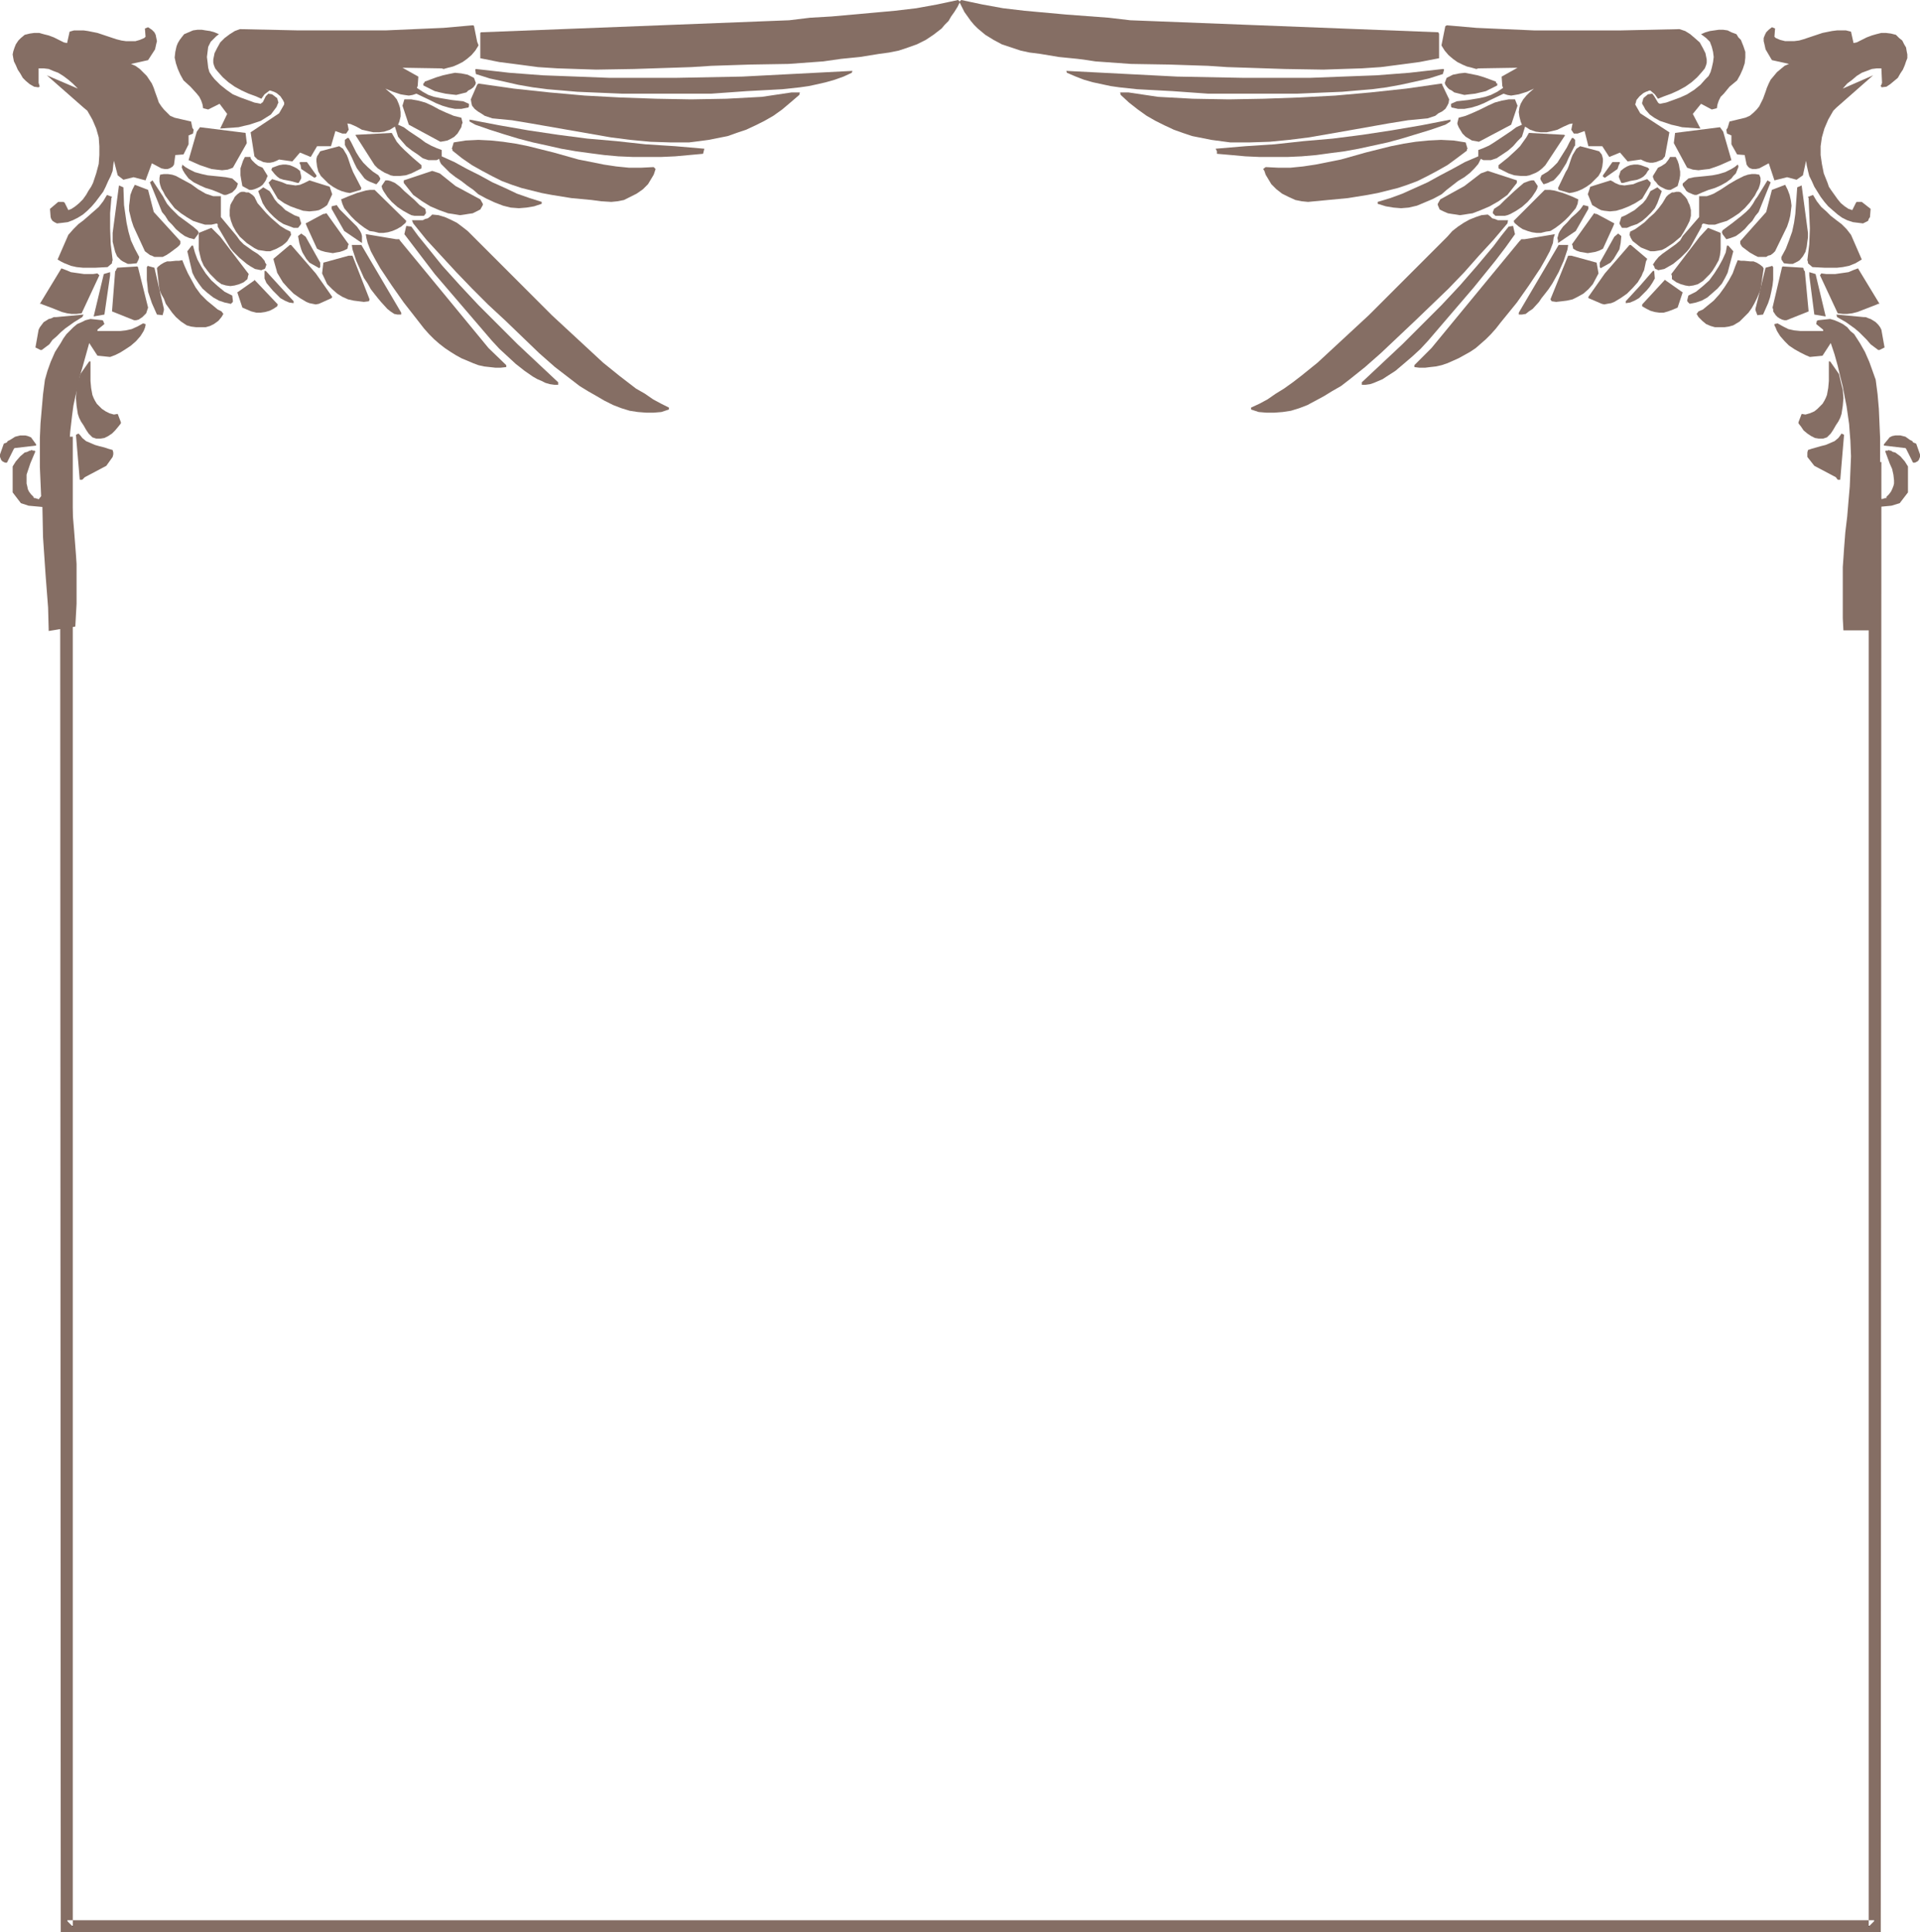 <?xml version="1.0" encoding="UTF-8" standalone="no"?>
<svg
   version="1.0"
   width="129.724mm"
   height="130.52mm"
   id="svg110"
   sodipodi:docname="Eagle Frame 3.wmf"
   xmlns:inkscape="http://www.inkscape.org/namespaces/inkscape"
   xmlns:sodipodi="http://sodipodi.sourceforge.net/DTD/sodipodi-0.dtd"
   xmlns="http://www.w3.org/2000/svg"
   xmlns:svg="http://www.w3.org/2000/svg">
  <sodipodi:namedview
     id="namedview110"
     pagecolor="#ffffff"
     bordercolor="#000000"
     borderopacity="0.25"
     inkscape:showpageshadow="2"
     inkscape:pageopacity="0.0"
     inkscape:pagecheckerboard="0"
     inkscape:deskcolor="#d1d1d1"
     inkscape:document-units="mm" />
  <defs
     id="defs1">
    <pattern
       id="WMFhbasepattern"
       patternUnits="userSpaceOnUse"
       width="6"
       height="6"
       x="0"
       y="0" />
  </defs>
  <path
     style="fill:#000000;fill-opacity:1;fill-rule:evenodd;stroke:none"
     d="M 16.806,111.49 V 492.011 H 478.982 V 117.953 h -0.323 v 373.896 l 0.162,-0.162 H 16.968 l 0.162,0.162 V 111.49 Z"
     id="path1" />
  <path
     style="fill:#856e64;fill-opacity:1;fill-rule:evenodd;stroke:none"
     d="m 15.352,111.49 0.162,381.814 H 480.275 l 0.162,-375.35 h -3.232 v 373.896 l 1.616,-1.616 H 16.968 l 1.616,1.616 V 111.49 Z"
     id="path2" />
  <path
     style="fill:#856e64;fill-opacity:1;fill-rule:evenodd;stroke:none"
     d="m 245.147,0.485 -0.646,1.293 -0.808,1.293 -0.808,1.131 -0.646,1.131 -0.97,0.969 -0.808,0.969 -2.101,1.616 -1.939,1.293 -2.262,1.131 -2.262,0.808 -2.424,0.808 -2.424,0.485 -2.424,0.323 -5.01,0.808 -4.848,0.485 -2.262,0.323 -2.262,0.323 -8.888,0.646 -9.858,0.162 -9.858,0.323 -5.01,0.323 -4.848,0.162 -9.858,0.323 -9.696,0.162 -5.01,-0.162 -4.848,-0.162 -5.01,-0.323 -4.848,-0.646 -5.01,-0.646 -4.848,-0.969 v -6.302 -0.162 l 0.162,-0.162 v 0 l 78.699,-3.07 5.333,-0.646 5.494,-0.323 10.827,-0.969 5.333,-0.485 5.494,-0.646 5.333,-0.969 L 244.662,0 Z"
     id="path3" />
  <path
     style="fill:#856e64;fill-opacity:1;fill-rule:evenodd;stroke:none"
     d="m 217.513,18.582 -2.101,0.969 -2.262,0.808 -2.262,0.646 -2.101,0.485 -2.262,0.485 -2.262,0.323 -4.525,0.485 -9.05,0.485 -4.525,0.323 -4.525,0.323 H 174.043 158.853 l -7.757,-0.323 -3.717,-0.162 -3.717,-0.323 -3.878,-0.323 -3.717,-0.485 -3.717,-0.646 -3.555,-0.808 -3.717,-0.808 -3.555,-1.131 v 0 l -0.162,-1.131 0.162,-0.162 8.565,0.969 8.565,0.646 8.565,0.323 8.403,0.323 h 8.565 8.403 l 16.968,-0.323 28.118,-1.454 z"
     id="path4" />
  <path
     style="fill:#856e64;fill-opacity:1;fill-rule:evenodd;stroke:none"
     d="m 204.101,24.237 -2.262,1.939 -2.101,1.777 -2.262,1.616 -2.262,1.293 -2.262,1.131 -2.424,1.131 -2.424,0.808 -2.262,0.808 -2.424,0.485 -2.424,0.485 -2.424,0.323 -2.586,0.323 h -2.424 -2.424 l -5.01,-0.162 -5.171,-0.485 -5.01,-0.646 -10.181,-1.777 -10.181,-1.777 -4.848,-0.808 -5.01,-0.485 -1.939,-0.646 -0.97,-0.646 -0.808,-0.485 -0.808,-0.646 -0.646,-0.808 -0.162,-0.646 -0.162,-0.969 1.616,-3.716 0.162,-0.162 0.162,-0.162 v 0 l 9.05,1.293 9.05,0.969 9.05,0.808 9.05,0.485 9.211,0.323 8.888,0.162 9.05,-0.162 9.05,-0.485 7.595,-1.131 h 2.101 z"
     id="path5" />
  <path
     style="fill:#856e64;fill-opacity:1;fill-rule:evenodd;stroke:none"
     d="m 179.699,38.618 -0.162,0.646 -3.555,0.323 -3.555,0.323 -3.555,0.162 h -3.717 -3.555 l -3.717,-0.162 -3.555,-0.323 -3.717,-0.485 -3.555,-0.485 -3.717,-0.646 -3.555,-0.808 -3.717,-0.808 -3.717,-0.969 -3.717,-1.131 -3.555,-1.131 -3.717,-1.293 -1.454,-0.808 v -0.485 l 7.595,1.454 7.434,1.293 7.595,1.131 7.434,0.969 7.434,0.646 7.434,0.808 7.595,0.485 7.434,0.646 z"
     id="path6" />
  <path
     style="fill:#856e64;fill-opacity:1;fill-rule:evenodd;stroke:none"
     d="m 170.811,104.542 -1.939,0.646 -1.939,0.162 h -1.939 l -2.101,-0.162 -2.101,-0.323 -2.101,-0.646 -2.101,-0.808 -2.262,-1.131 -1.939,-1.131 -2.262,-1.293 -2.101,-1.293 -2.101,-1.616 -4.202,-3.232 -4.04,-3.555 -8.726,-8.402 -4.363,-4.04 -4.04,-4.04 -4.04,-4.201 -3.878,-4.201 -3.717,-4.04 -3.394,-4.201 -0.323,-0.808 h 1.454 1.293 l 0.646,-0.323 0.646,-0.162 0.646,-0.485 0.485,-0.485 1.616,0.162 1.616,0.485 1.454,0.646 1.616,0.808 1.293,0.969 1.454,1.131 1.454,1.454 1.293,1.293 18.746,18.743 13.09,12.119 4.202,3.393 2.101,1.616 2.101,1.616 2.262,1.293 2.101,1.454 2.101,1.131 1.939,0.969 z"
     id="path7" />
  <path
     style="fill:#856e64;fill-opacity:1;fill-rule:evenodd;stroke:none"
     d="m 167.256,43.627 -0.323,0.969 -0.485,0.808 -0.97,1.616 -1.293,1.293 -1.616,1.131 -1.616,0.808 -1.616,0.808 -1.616,0.323 -1.616,0.162 -2.586,-0.162 -2.424,-0.323 -5.171,-0.485 -5.01,-0.808 -2.586,-0.485 -2.586,-0.646 -2.586,-0.646 -2.424,-0.808 -2.586,-0.969 -2.586,-1.293 -2.424,-1.293 -2.586,-1.454 -2.586,-1.777 -2.424,-1.939 v -0.323 l -0.162,-0.162 v 0 l 0.485,-1.616 3.07,-0.485 3.232,-0.162 3.232,0.162 3.07,0.323 3.232,0.485 3.232,0.646 6.464,1.616 6.302,1.777 3.232,0.646 3.232,0.646 3.232,0.485 3.232,0.323 h 3.07 l 3.232,-0.162 0.485,0.485 z"
     id="path8" />
  <path
     style="fill:#856e64;fill-opacity:1;fill-rule:evenodd;stroke:none"
     d="m 142.531,98.241 h -0.97 l -1.131,-0.162 -1.131,-0.323 -0.97,-0.485 -1.131,-0.485 -1.131,-0.646 -2.101,-1.454 -2.262,-1.777 -2.101,-1.939 -2.101,-1.939 -1.939,-2.101 -5.818,-6.786 -5.818,-6.786 -2.909,-3.393 -2.586,-3.393 -2.586,-3.393 -2.586,-3.393 0.485,-2.101 1.293,0.162 1.778,2.424 2.101,2.585 4.04,5.009 4.525,5.009 4.686,5.009 5.01,5.009 5.01,5.009 10.342,9.695 z"
     id="path9" />
  <path
     style="fill:#856e64;fill-opacity:1;fill-rule:evenodd;stroke:none"
     d="m 138.329,52.029 -1.939,0.646 -1.939,0.323 -1.939,0.162 -2.101,-0.162 -1.939,-0.485 -2.101,-0.808 -2.101,-0.969 -2.101,-1.131 -1.293,-1.131 -1.616,-1.131 -1.454,-1.131 -1.454,-0.969 -1.454,-1.131 -1.131,-1.131 -1.131,-1.131 -0.323,-0.646 -0.162,-0.646 -0.646,0.323 h -0.646 -0.646 -0.808 l -1.454,-0.485 -1.293,-0.969 -1.454,-0.969 -1.454,-1.131 -1.131,-1.293 -0.97,-1.131 -0.808,-2.585 -1.293,0.808 -1.454,0.485 -1.293,0.162 h -1.454 l -1.454,-0.323 -1.454,-0.323 -1.454,-0.808 -1.454,-0.646 -0.808,-0.162 0.323,1.616 -0.646,0.969 h -0.97 l -1.778,-0.646 -1.131,3.878 h -3.555 l -1.616,2.747 -2.747,-1.131 -1.939,2.262 -3.394,-0.485 v 0 l -0.646,0.323 -0.808,0.323 -0.808,0.162 h -0.808 l -0.97,-0.162 -0.646,-0.323 -0.808,-0.323 -0.808,-0.808 -0.97,-6.14 7.272,-4.847 1.293,-2.262 v -0.485 l -0.323,-0.646 -0.323,-0.485 -0.323,-0.485 -0.97,-0.808 -0.646,-0.323 -0.485,-0.162 -0.485,-0.162 h -0.162 v 0 l -1.293,0.969 -0.808,1.131 -1.454,-0.646 -1.778,-0.646 -1.778,-0.808 -1.778,-0.969 -1.616,-1.131 -1.454,-1.293 -1.293,-1.454 -0.646,-0.808 -0.323,-0.808 -0.162,-0.646 v -0.808 l 0.162,-0.808 0.162,-0.808 0.646,-1.293 0.808,-1.454 1.131,-1.131 1.293,-0.969 1.293,-0.808 1.293,-0.485 15.029,0.323 h 14.867 7.272 l 7.434,-0.323 7.434,-0.323 7.272,-0.646 h 0.323 l 0.162,0.162 v 0 l 0.808,4.04 0.323,0.808 v 0.162 l -0.808,1.293 -0.97,1.131 -1.131,0.969 -1.131,0.808 -1.293,0.646 -1.131,0.485 -1.293,0.323 -1.131,0.323 -0.485,-0.162 -10.019,-0.162 4.04,2.262 v 0.162 l -0.162,2.262 v 0 l -0.162,0.323 v 0.162 0 l 1.454,0.969 1.454,0.808 1.454,0.485 1.616,0.323 2.909,0.485 2.909,0.323 1.454,0.646 v 0.646 l -0.162,0.323 h -0.162 l -1.616,0.323 h -1.616 l -1.616,-0.323 -1.616,-0.485 -1.616,-0.646 -1.616,-0.808 -3.394,-1.616 -0.97,0.323 -0.97,0.162 -1.131,-0.162 -0.97,-0.162 -1.939,-0.646 -1.939,-0.808 1.131,0.969 0.97,0.808 0.808,0.969 0.485,1.131 0.323,0.969 0.162,1.131 v 1.131 l -0.323,1.293 -0.323,0.808 1.454,0.646 1.293,0.969 2.909,1.939 1.293,0.969 1.454,0.808 1.454,0.646 1.293,0.485 v 1.616 l 3.232,1.454 3.232,1.777 3.232,1.616 3.232,1.777 3.232,1.454 3.07,1.454 3.232,1.131 3.07,0.969 z"
     id="path10" />
  <path
     style="fill:#856e64;fill-opacity:1;fill-rule:evenodd;stroke:none"
     d="m 129.28,93.716 -1.454,0.162 h -1.293 l -1.454,-0.162 -1.454,-0.162 -1.454,-0.323 -1.293,-0.485 -3.07,-1.293 -1.454,-0.808 -1.293,-0.808 -1.454,-0.969 -1.454,-1.131 -1.293,-1.131 -1.293,-1.293 -1.293,-1.454 -1.131,-1.454 -4.04,-5.171 -3.07,-4.363 -2.909,-4.363 -1.293,-2.262 -1.131,-2.101 -0.808,-2.101 -0.323,-1.293 -0.162,-0.969 7.757,1.293 h 0.808 l 0.162,0.323 22.624,27.469 4.525,4.363 z"
     id="path11" />
  <path
     style="fill:#856e64;fill-opacity:1;fill-rule:evenodd;stroke:none"
     d="m 123.301,52.352 -0.646,1.131 -0.97,0.485 -0.97,0.485 -1.131,0.162 -0.97,0.162 -1.131,0.162 -0.97,-0.162 -0.97,-0.162 -1.131,-0.162 -2.262,-0.808 -2.262,-0.969 -2.101,-1.293 -2.262,-1.616 -2.424,-3.07 v -0.646 l 7.272,-2.424 1.939,0.646 4.04,3.232 6.302,3.393 0.646,1.131 z"
     id="path12" />
  <path
     style="fill:#856e64;fill-opacity:1;fill-rule:evenodd;stroke:none"
     d="m 121.361,21.652 -0.485,0.646 -0.646,0.485 -0.646,0.323 -0.485,0.485 -1.293,0.323 -1.293,0.323 -1.454,-0.162 -1.293,-0.162 -1.454,-0.323 -1.293,-0.323 -2.909,-1.454 v -0.485 l 0.162,-0.162 0.162,-0.162 v -0.162 l 3.07,-1.131 1.616,-0.485 1.454,-0.323 1.616,-0.323 1.616,0.162 1.616,0.323 1.616,0.808 0.485,1.293 z"
     id="path13" />
  <path
     style="fill:#856e64;fill-opacity:1;fill-rule:evenodd;stroke:none"
     d="m 117.968,31.67 -0.162,0.808 -0.485,0.808 -0.485,0.808 -0.808,0.808 -0.808,0.485 -0.97,0.485 -0.808,0.162 -0.97,0.162 -8.08,-4.363 -1.616,-4.847 0.485,-1.616 h 0.97 0.808 l 1.778,0.323 1.778,0.485 1.778,0.808 1.778,0.969 1.778,0.808 1.939,0.808 1.939,0.485 0.323,1.293 z"
     id="path14" />
  <path
     style="fill:#856e64;fill-opacity:1;fill-rule:evenodd;stroke:none"
     d="m 108.757,54.452 -0.485,0.646 h -1.131 -0.646 -0.646 l -0.808,-0.162 -0.646,-0.323 -1.454,-0.808 -1.454,-0.969 -1.454,-1.293 -1.131,-1.293 -0.97,-1.454 -0.323,-0.646 -0.162,-0.646 0.97,-1.454 h 0.646 l 0.646,0.162 1.131,0.485 1.293,0.969 1.131,1.131 2.586,2.262 1.293,1.293 1.454,0.969 0.162,0.808 z"
     id="path15" />
  <path
     style="fill:#856e64;fill-opacity:1;fill-rule:evenodd;stroke:none"
     d="m 107.625,42.98 -1.293,0.646 -1.293,0.646 -1.454,0.485 -1.454,0.162 h -1.616 l -0.808,-0.162 -0.646,-0.323 -0.808,-0.323 -0.808,-0.485 -0.97,-0.646 -0.808,-0.808 -4.848,-7.594 v -0.162 l 9.211,-0.485 0.646,1.131 0.646,1.131 0.97,1.131 0.97,0.969 2.101,1.939 2.262,1.939 z"
     id="path16" />
  <path
     style="fill:#856e64;fill-opacity:1;fill-rule:evenodd;stroke:none"
     d="m 103.585,56.876 -1.131,0.969 -1.131,0.646 -1.131,0.485 -1.131,0.323 -1.131,0.162 h -1.131 l -1.293,-0.323 -1.131,-0.162 -1.293,-0.808 -1.293,-0.969 -1.131,-0.969 -0.97,-0.969 -0.97,-1.131 -0.808,-0.969 -0.485,-1.131 -0.323,-1.131 1.939,-0.808 2.101,-0.808 1.131,-0.323 1.131,-0.323 1.131,-0.162 h 1.131 l 8.08,7.917 z"
     id="path17" />
  <path
     style="fill:#856e64;fill-opacity:1;fill-rule:evenodd;stroke:none"
     d="m 102.454,80.305 h -0.485 -0.485 l -0.808,-0.162 -0.97,-0.646 -0.808,-0.646 -1.616,-1.777 -0.808,-0.969 -0.646,-0.808 -1.131,-1.454 -0.808,-1.454 -0.97,-1.454 -0.646,-1.454 -1.293,-2.908 -0.97,-2.908 -0.162,-1.131 h 2.424 l 10.181,17.289 z"
     id="path18" />
  <path
     style="fill:#856e64;fill-opacity:1;fill-rule:evenodd;stroke:none"
     d="m 96.475,15.189 -0.808,0.646 -0.646,0.323 -0.808,0.323 -0.808,0.323 h -1.616 l -1.616,-0.162 -3.232,-3.555 0.97,0.646 1.131,0.485 1.131,0.323 1.293,0.323 1.131,0.162 h 1.131 1.293 l 1.131,-0.323 z"
     id="path19" />
  <path
     style="fill:#856e64;fill-opacity:1;fill-rule:evenodd;stroke:none"
     d="m 96.96,46.05 -0.808,0.969 h -0.162 l -0.808,-0.323 -0.808,-0.323 -0.646,-0.323 -0.646,-0.485 -0.97,-1.293 -0.97,-1.293 -0.646,-1.293 -0.646,-1.454 -0.646,-1.293 -0.808,-1.293 -0.162,-0.323 v -0.162 h -0.162 v -1.454 l 0.646,-0.485 v 0 h 0.323 l 0.646,1.131 0.646,1.293 0.646,1.293 0.808,1.293 0.97,1.293 1.131,1.131 1.293,1.131 1.454,0.969 0.485,0.808 z"
     id="path20" />
  <path
     style="fill:#856e64;fill-opacity:1;fill-rule:evenodd;stroke:none"
     d="m 94.213,76.912 -1.293,0.162 -1.293,-0.162 -1.293,-0.162 -1.454,-0.323 -1.454,-0.646 -1.293,-0.808 -1.293,-1.131 -1.293,-1.293 -1.293,-2.747 0.323,-2.747 6.464,-1.777 h 0.97 l 4.363,11.149 z"
     id="path21" />
  <path
     style="fill:#856e64;fill-opacity:1;fill-rule:evenodd;stroke:none"
     d="m 92.112,48.474 -2.747,0.808 -0.97,-0.162 -1.131,-0.323 -1.131,-0.485 -1.131,-0.646 -1.131,-0.808 -0.97,-0.969 -0.97,-0.969 -0.646,-1.131 -0.323,-1.293 -0.162,-1.293 v -0.646 l 0.162,-0.646 0.323,-0.485 0.485,-0.808 4.848,-1.293 0.97,0.646 0.485,0.808 0.485,0.808 0.323,0.808 0.646,1.939 0.323,0.808 0.323,0.808 2.101,4.04 z"
     id="path22" />
  <path
     style="fill:#856e64;fill-opacity:1;fill-rule:evenodd;stroke:none"
     d="m 92.435,62.047 -4.525,-3.07 -3.232,-5.655 v -0.646 l 1.293,-0.323 0.808,1.131 0.97,0.969 1.131,1.131 1.131,1.131 1.131,1.131 0.808,1.131 0.323,0.646 0.162,0.646 v 0.485 0.646 z"
     id="path23" />
  <path
     style="fill:#856e64;fill-opacity:1;fill-rule:evenodd;stroke:none"
     d="m 88.88,62.693 -0.162,0.808 -0.97,0.485 -0.97,0.323 -0.97,0.162 -0.808,0.162 -0.97,-0.162 -0.97,-0.162 -1.131,-0.323 -0.97,-0.485 -2.586,-5.655 -0.323,-0.808 4.525,-2.424 h 0.323 l 0.323,-0.162 v 0 h 0.162 l 5.656,7.917 z"
     id="path24" />
  <path
     style="fill:#856e64;fill-opacity:1;fill-rule:evenodd;stroke:none"
     d="m 85.486,17.127 -0.162,3.716 -1.616,4.686 v 0.969 l -0.162,1.131 -0.162,1.131 -0.323,1.293 -0.646,0.969 -0.646,0.808 -0.485,0.485 -0.485,0.162 -0.646,0.323 h -0.485 l 0.162,-0.808 0.162,-0.969 0.808,-1.777 0.323,-0.969 0.323,-0.808 v -0.969 -0.969 -0.323 l 1.454,-1.293 0.808,-7.594 -0.808,-4.363 0.646,0.162 0.485,0.323 0.485,0.646 0.323,0.646 0.485,1.454 0.162,0.646 0.162,0.646 z"
     id="path25" />
  <path
     style="fill:#856e64;fill-opacity:1;fill-rule:evenodd;stroke:none"
     d="m 84.678,49.928 -1.131,2.424 -0.646,0.485 -0.808,0.485 -0.646,0.323 -0.808,0.162 -1.616,0.162 -1.616,-0.162 -1.454,-0.485 -1.778,-0.646 -1.616,-0.808 -1.616,-1.131 -2.101,-3.555 v -0.162 l -0.162,-0.162 v -0.162 h -0.162 l 0.97,-0.969 2.586,0.808 1.131,0.485 1.131,0.162 1.131,0.162 1.131,-0.162 1.131,-0.485 0.646,-0.323 0.646,-0.323 5.171,1.616 0.646,1.939 z"
     id="path26" />
  <path
     style="fill:#856e64;fill-opacity:1;fill-rule:evenodd;stroke:none"
     d="m 84.678,76.104 -3.232,1.454 -0.808,0.162 -0.808,-0.162 -0.808,-0.162 -0.808,-0.323 -1.616,-0.969 -1.616,-1.131 -1.454,-1.454 -1.293,-1.454 -0.97,-1.616 -0.485,-0.808 -0.162,-0.646 -0.646,-2.262 -0.162,-0.646 4.202,-3.555 h 0.323 l 6.302,7.271 4.202,5.978 z"
     id="path27" />
  <path
     style="fill:#856e64;fill-opacity:1;fill-rule:evenodd;stroke:none"
     d="m 80.8,45.081 -0.485,0.323 -3.394,-2.262 -0.162,-0.969 -0.323,-0.646 h 0.162 v -0.162 h 0.162 1.616 l 2.424,3.393 z"
     id="path28" />
  <path
     style="fill:#856e64;fill-opacity:1;fill-rule:evenodd;stroke:none"
     d="m 81.77,67.379 v 0.808 l -0.162,0.162 v 0.162 0 l -2.586,-1.454 -0.808,-0.969 -0.485,-0.808 -0.485,-0.808 -0.323,-0.808 -0.485,-1.616 -0.323,-1.777 0.808,-0.646 1.131,0.808 3.717,6.625 z"
     id="path29" />
  <path
     style="fill:#856e64;fill-opacity:1;fill-rule:evenodd;stroke:none"
     d="m 76.922,45.566 -0.646,1.131 h -0.323 l -1.778,-0.485 -1.778,-0.323 -0.97,-0.323 -0.646,-0.485 -0.646,-0.646 -0.646,-0.808 -0.162,-0.162 v -0.162 -0.162 l 0.162,-0.162 v -0.162 0 l 1.778,-0.646 0.97,-0.162 h 0.808 l 0.97,0.162 0.808,0.323 0.97,0.485 0.808,0.646 0.323,1.454 z"
     id="path30" />
  <path
     style="fill:#856e64;fill-opacity:1;fill-rule:evenodd;stroke:none"
     d="m 76.76,57.361 -0.646,0.808 h -1.131 l -1.293,-0.485 -1.293,-0.485 -1.293,-0.808 -1.131,-0.969 -1.131,-1.131 -0.97,-1.131 -0.808,-1.293 -1.131,-3.07 1.293,-0.969 1.616,0.969 0.646,0.969 0.646,1.131 0.808,0.969 0.97,0.808 0.97,0.969 1.131,0.646 1.131,0.646 1.293,0.485 0.485,1.616 z"
     id="path31" />
  <path
     style="fill:#856e64;fill-opacity:1;fill-rule:evenodd;stroke:none"
     d="m 74.336,59.946 -0.485,0.808 -0.485,0.808 -0.485,0.485 -0.808,0.646 -1.454,0.808 -0.808,0.323 -0.808,0.323 h -0.97 l -0.97,-0.162 -1.131,-0.162 -0.97,-0.485 -0.97,-0.646 -0.97,-0.646 -1.778,-1.616 -0.97,-1.293 -0.808,-1.454 -0.485,-1.293 -0.323,-1.293 v -1.454 l 0.162,-1.293 0.323,-0.646 0.485,-0.808 0.323,-0.646 0.646,-0.646 0.646,-0.485 0.485,-0.162 h 0.646 l 0.485,0.162 h 0.646 l 0.485,0.323 0.485,0.323 0.485,0.485 0.808,1.616 1.131,1.293 1.131,1.293 1.131,1.131 1.293,1.131 1.131,0.969 1.293,0.808 1.293,0.646 z"
     id="path32" />
  <path
     style="fill:#856e64;fill-opacity:1;fill-rule:evenodd;stroke:none"
     d="m 74.982,77.397 -1.131,-0.162 -1.131,-0.485 -1.131,-0.646 -0.97,-0.969 -0.97,-0.969 -0.808,-0.969 -0.808,-0.969 -0.485,-1.131 v -1.939 h 0.323 l 3.394,3.716 3.717,4.04 z"
     id="path33" />
  <path
     style="fill:#856e64;fill-opacity:1;fill-rule:evenodd;stroke:none"
     d="m 70.942,26.499 -0.323,0.808 -0.485,0.646 -0.97,1.293 -1.293,0.808 -1.293,0.808 -1.454,0.485 -1.454,0.485 -1.454,0.323 -1.293,0.323 -4.525,0.323 h -0.162 v 0 l 1.778,-3.716 -1.939,-2.585 -2.909,1.454 -1.293,-0.323 -0.162,-0.969 -0.323,-0.969 -0.485,-0.969 -0.646,-0.808 -1.616,-1.777 -1.778,-1.616 -0.808,-1.454 -0.646,-1.454 -0.485,-1.454 -0.323,-1.454 0.162,-1.454 0.323,-1.454 0.323,-0.808 0.485,-0.808 0.485,-0.646 0.646,-0.808 1.131,-0.485 1.131,-0.485 1.131,-0.162 h 1.131 l 0.97,0.162 1.131,0.162 1.131,0.323 1.131,0.485 -0.646,0.485 -0.485,0.485 -0.485,0.485 -0.485,0.485 -0.646,1.293 -0.162,1.293 -0.162,1.293 0.162,1.293 0.162,1.454 0.323,1.131 0.646,0.969 0.646,0.808 1.454,1.454 1.616,1.293 1.616,1.131 1.939,0.808 1.778,0.646 1.778,0.646 1.616,0.323 0.162,-0.162 0.162,-0.162 h 0.162 v 0 l 0.808,-1.616 0.646,-0.646 0.97,0.162 1.293,0.969 0.323,1.131 z"
     id="path34" />
  <path
     style="fill:#856e64;fill-opacity:1;fill-rule:evenodd;stroke:none"
     d="m 70.781,78.205 -0.97,0.646 -0.97,0.485 -1.131,0.323 -1.131,0.162 h -1.131 l -1.293,-0.323 -1.131,-0.485 -1.131,-0.485 -1.293,-3.878 4.363,-3.07 v -0.162 0 l 5.979,6.302 z"
     id="path35" />
  <path
     style="fill:#856e64;fill-opacity:1;fill-rule:evenodd;stroke:none"
     d="m 68.195,45.242 -0.323,0.808 -0.323,0.485 -0.485,0.646 -0.646,0.485 -0.646,0.323 -0.808,0.323 -0.646,0.162 h -0.646 l -1.778,-0.969 -0.323,-1.777 -0.162,-0.969 v -0.969 -0.808 l 0.323,-0.969 0.323,-0.969 0.485,-0.969 h 1.454 v 0.323 l 0.323,0.485 0.808,0.808 0.808,0.646 1.131,0.485 1.293,2.101 z"
     id="path36" />
  <path
     style="fill:#856e64;fill-opacity:1;fill-rule:evenodd;stroke:none"
     d="m 67.872,68.025 -0.162,0.485 -0.162,0.162 -0.485,0.162 -0.323,0.162 -0.808,-0.162 -0.808,-0.162 -1.131,-0.646 -0.97,-0.646 -1.939,-1.616 -1.616,-1.616 -0.646,-0.808 -0.485,-0.808 -2.747,-4.686 v -0.323 -0.323 h -0.162 v -0.162 l -1.454,0.323 h -1.616 l -1.616,-0.485 -1.454,-0.485 -1.616,-0.969 -1.454,-0.969 -1.616,-1.293 -1.131,-1.454 -1.293,-1.777 -0.485,-0.969 -0.485,-0.808 -0.323,-0.969 -0.162,-0.808 v -0.969 l 0.162,-0.808 0.97,-0.162 h 0.97 l 1.131,0.162 0.97,0.323 1.778,0.969 2.101,1.131 1.778,1.293 1.939,1.131 0.97,0.323 0.97,0.323 h 0.97 0.97 v 5.332 l 4.04,4.847 0.808,1.131 0.97,0.969 2.262,1.616 1.293,0.808 0.97,0.808 0.808,0.969 0.162,0.485 0.323,0.485 z"
     id="path37" />
  <path
     style="fill:#856e64;fill-opacity:1;fill-rule:evenodd;stroke:none"
     d="m 62.862,36.84 -3.394,5.978 -1.293,0.485 -1.454,0.162 -1.454,-0.162 -1.293,-0.162 -1.454,-0.485 -1.454,-0.485 -2.909,-1.293 2.101,-7.271 0.808,-1.131 11.635,1.454 0.323,2.585 z"
     id="path38" />
  <path
     style="fill:#856e64;fill-opacity:1;fill-rule:evenodd;stroke:none"
     d="m 63.347,70.449 -0.162,0.808 -0.97,0.808 -1.131,0.485 -1.131,0.323 -1.131,0.162 -1.131,-0.162 -1.131,-0.323 -1.131,-0.808 -0.485,-0.485 -0.646,-0.646 -0.646,-0.646 -0.646,-0.808 -0.97,-1.293 -0.646,-1.454 -0.323,-1.293 -0.323,-1.454 v -1.454 -2.747 l 3.232,-1.293 2.262,2.262 7.272,9.533 z"
     id="path39" />
  <path
     style="fill:#856e64;fill-opacity:1;fill-rule:evenodd;stroke:none"
     d="m 60.6,47.343 -0.162,0.485 -0.323,0.485 -0.485,0.485 -0.323,0.323 -1.131,0.485 -0.485,0.162 h -0.485 l -1.454,-0.646 -1.616,-0.646 -1.616,-0.485 -1.454,-0.646 -1.616,-0.808 -1.293,-0.969 -0.485,-0.646 -0.485,-0.646 -0.485,-0.808 -0.323,-0.808 0.162,-0.323 v -0.323 0 l 0.808,0.646 0.808,0.485 1.616,0.808 1.778,0.485 1.454,0.323 1.616,0.162 1.616,0.162 1.454,0.162 1.616,0.323 1.454,1.293 z"
     id="path40" />
  <path
     style="fill:#856e64;fill-opacity:1;fill-rule:evenodd;stroke:none"
     d="m 59.469,77.074 -0.485,0.485 h -0.162 l -0.646,-0.162 -0.808,-0.162 -1.454,-0.485 -1.454,-0.808 -1.454,-1.131 -1.293,-1.131 -0.97,-1.293 -0.97,-1.454 -0.646,-1.293 -1.293,-5.494 1.131,-1.454 h 0.323 l 0.485,1.777 0.646,1.777 0.97,1.777 1.131,1.777 1.454,1.777 1.616,1.454 1.778,1.454 1.939,0.969 0.162,1.293 z"
     id="path41" />
  <path
     style="fill:#856e64;fill-opacity:1;fill-rule:evenodd;stroke:none"
     d="m 57.045,80.144 -0.485,0.808 -0.808,0.969 -1.131,0.808 -0.97,0.485 -1.131,0.323 h -1.293 -1.131 l -1.293,-0.162 -1.131,-0.323 -1.454,-0.969 -1.293,-1.131 -0.97,-1.131 -0.808,-1.131 -0.808,-1.131 -0.485,-1.293 -0.646,-1.131 -0.485,-1.131 -0.646,-5.494 v -0.162 h 0.162 v -0.162 l 0.808,-0.646 0.808,-0.485 0.808,-0.323 h 0.808 l 1.454,-0.162 h 0.808 l 0.808,-0.162 0.646,1.616 0.808,1.777 0.97,1.777 0.97,1.777 1.293,1.777 1.616,1.616 1.778,1.454 0.97,0.808 0.97,0.485 z"
     id="path42" />
  <path
     style="fill:#856e64;fill-opacity:1;fill-rule:evenodd;stroke:none"
     d="m 49.45,33.124 -0.162,0.969 -1.131,0.485 v 2.262 l -1.293,2.585 -2.101,0.162 -0.323,2.424 -0.323,0.485 -0.485,0.323 -0.323,0.162 -0.485,0.162 h -0.808 l -0.808,-0.162 -2.424,-1.293 -1.616,4.363 -3.07,-0.808 -2.586,0.646 -1.454,-1.131 -0.97,-3.716 -0.162,1.131 -0.162,1.454 -0.485,1.293 -0.646,1.293 -0.646,1.454 -0.646,1.293 -0.97,1.293 -0.97,1.293 -0.97,1.131 -1.131,1.131 -1.131,0.969 -1.293,0.808 -1.293,0.646 -1.293,0.485 -1.293,0.162 -1.454,0.162 -0.646,-0.323 -0.485,-0.323 -0.323,-0.485 -0.162,-0.485 -0.162,-2.101 2.101,-1.777 h 1.293 l 0.323,0.162 0.97,1.939 0.808,-0.323 0.97,-0.646 0.97,-0.808 0.97,-0.969 0.808,-1.131 0.646,-1.131 0.646,-0.969 0.485,-0.969 0.808,-2.424 0.646,-2.424 0.162,-2.262 v -2.262 l -0.162,-2.262 -0.646,-2.262 -0.97,-2.262 -1.293,-2.262 -0.97,-0.808 -9.373,-8.241 7.918,3.393 -1.293,-1.293 -1.131,-0.969 -1.293,-0.969 -1.293,-0.808 -1.293,-0.485 -1.131,-0.485 -1.293,-0.162 H 9.858 v 3.555 0.162 l 0.162,0.485 v 0.162 l 0.162,0.162 -0.162,0.162 -0.162,0.162 v 0 l -1.131,-0.162 -1.131,-0.646 -0.97,-0.808 -0.808,-0.808 -0.646,-1.131 -0.646,-0.969 -0.485,-1.131 -0.485,-0.969 -0.162,-0.808 -0.162,-0.969 0.162,-0.808 0.323,-0.969 0.323,-0.808 0.646,-0.969 0.646,-0.646 0.97,-0.808 1.293,-0.323 1.131,-0.162 h 1.293 l 1.131,0.323 1.293,0.323 1.293,0.485 1.293,0.646 1.293,0.646 0.808,0.162 0.646,-2.908 1.131,-0.323 h 1.131 1.293 l 1.131,0.162 2.424,0.485 2.424,0.808 2.424,0.808 1.293,0.323 1.131,0.162 h 1.293 1.131 l 1.131,-0.323 1.131,-0.485 0.162,-0.162 0.162,-0.162 -0.162,-2.101 0.808,-0.323 0.97,0.646 0.646,0.646 0.323,0.646 0.162,0.808 0.162,0.808 -0.162,0.646 -0.323,1.454 -1.778,2.747 -4.363,0.969 1.131,0.485 1.131,0.808 0.808,0.808 0.97,0.969 0.646,0.969 0.646,0.969 0.485,1.131 0.323,0.969 0.646,1.777 0.323,0.969 0.646,0.969 0.646,0.808 0.808,0.808 0.808,0.808 1.131,0.485 4.202,0.969 0.323,1.616 z"
     id="path43" />
  <path
     style="fill:#856e64;fill-opacity:1;fill-rule:evenodd;stroke:none"
     d="m 50.742,59.3 -0.162,0.485 -0.97,1.293 -1.293,-0.323 -1.131,-0.485 -1.131,-0.808 -1.131,-0.969 -0.97,-1.131 -0.97,-0.969 -0.808,-1.293 -0.808,-0.969 -3.07,-7.594 0.646,-0.485 2.747,4.201 0.323,0.646 0.646,1.131 0.97,1.131 0.97,0.969 0.97,0.969 2.424,1.777 1.293,0.969 1.131,0.969 z"
     id="path44" />
  <path
     style="fill:#856e64;fill-opacity:1;fill-rule:evenodd;stroke:none"
     d="m 45.894,62.531 -0.485,0.485 -1.939,1.454 -0.97,0.646 -0.97,0.485 h -1.131 -0.97 l -0.646,-0.323 -0.485,-0.162 -0.646,-0.485 -0.646,-0.485 -2.909,-6.302 -0.485,-1.454 -0.323,-1.293 -0.323,-1.293 v -1.293 l 0.162,-1.293 0.162,-1.454 0.485,-1.293 0.646,-1.293 3.394,1.293 1.454,5.655 6.787,7.433 v 0.646 z"
     id="path45" />
  <path
     style="fill:#856e64;fill-opacity:1;fill-rule:evenodd;stroke:none"
     d="m 41.854,79.174 -0.323,1.293 -1.454,-0.162 -0.646,-1.454 -0.646,-1.454 -0.485,-1.454 -0.485,-1.454 -0.162,-1.616 -0.162,-1.454 v -1.616 -1.616 l 0.162,-0.162 v -0.162 0 l 1.778,0.485 2.424,10.503 z"
     id="path46" />
  <path
     style="fill:#856e64;fill-opacity:1;fill-rule:evenodd;stroke:none"
     d="m 37.653,79.013 -0.162,0.485 -0.162,0.485 -0.485,0.485 -0.485,0.485 -0.485,0.323 -0.485,0.323 -0.646,0.162 h -0.485 l -5.656,-2.262 0.808,-10.341 h 0.162 l 0.162,-0.485 0.162,-0.162 v -0.162 l 5.171,-0.323 0.162,0.162 2.586,10.341 z"
     id="path47" />
  <path
     style="fill:#856e64;fill-opacity:1;fill-rule:evenodd;stroke:none"
     d="m 37.168,83.052 -0.162,0.646 -0.323,0.808 -0.808,1.293 -1.131,1.293 -1.293,1.131 -1.454,0.969 -1.293,0.808 -1.293,0.646 -1.293,0.485 -3.232,-0.323 -2.101,-3.232 -0.808,2.908 -0.808,2.908 -0.808,2.747 -0.485,2.585 -0.646,2.585 -0.485,2.262 -0.323,2.424 -0.485,4.201 -0.162,2.101 -0.162,4.04 0.162,3.716 0.162,3.716 0.323,3.716 0.323,3.878 0.323,3.878 0.323,4.201 0.162,2.101 0.162,2.424 v 2.262 2.585 2.585 2.747 l -0.162,2.908 -0.162,2.908 -6.787,1.131 -0.162,-5.978 -0.646,-8.402 -0.646,-9.533 -0.162,-7.756 -3.555,-0.323 -1.939,-0.646 -2.101,-2.747 v -6.625 l 0.808,-1.293 1.131,-1.293 1.131,-0.969 0.646,-0.162 0.646,-0.323 H 7.918 v -0.162 h 0.162 l 0.323,0.162 h 0.162 v 0 h 0.323 v 0.162 h 0.162 l -1.293,3.07 -0.485,1.454 -0.485,1.454 v 1.454 0.808 l 0.162,0.646 0.162,0.808 0.323,0.646 0.485,0.646 0.646,0.646 v 0.162 l 0.162,0.162 v 0 h 0.323 l 0.323,0.162 v 0 H 9.696 v 0.162 h 0.162 l 0.646,-0.808 -0.323,-7.433 v -7.433 l 0.162,-3.716 0.323,-3.716 0.323,-3.716 0.485,-3.716 0.646,-2.262 0.808,-2.262 1.131,-2.585 1.454,-2.262 0.646,-1.131 0.808,-1.131 0.808,-0.808 0.97,-0.969 0.97,-0.808 1.131,-0.485 0.97,-0.485 1.293,-0.323 3.07,0.323 0.162,0.162 0.323,0.808 -1.778,1.454 v 0.323 h 5.818 l 1.454,-0.162 1.454,-0.323 1.454,-0.646 1.454,-0.808 0.646,0.162 z"
     id="path48" />
  <path
     style="fill:#856e64;fill-opacity:1;fill-rule:evenodd;stroke:none"
     d="m 35.39,66.248 -0.485,0.969 -1.616,0.162 h -0.646 l -0.646,-0.323 -0.646,-0.323 -0.485,-0.323 -0.97,-0.969 -0.485,-1.131 -0.323,-1.293 -0.323,-1.293 v -1.131 -1.131 l 1.616,-12.118 1.131,0.485 0.162,4.524 0.323,2.262 0.323,2.262 0.485,2.262 0.646,2.262 0.97,2.101 1.131,2.101 z"
     id="path49" />
  <path
     style="fill:#856e64;fill-opacity:1;fill-rule:evenodd;stroke:none"
     d="m 28.442,50.575 -0.323,3.878 v 3.878 l 0.162,4.04 0.485,4.04 -0.162,0.485 v 0.162 0.162 l -1.131,0.969 -3.07,0.162 h -3.232 l -1.616,-0.162 -1.454,-0.323 -1.616,-0.646 -0.97,-0.485 -0.808,-0.485 2.747,-6.302 1.293,-1.454 1.293,-1.293 1.293,-0.969 1.293,-1.131 1.293,-1.131 1.293,-1.131 1.131,-1.454 0.485,-0.808 0.485,-0.808 1.293,0.485 z"
     id="path50" />
  <path
     style="fill:#856e64;fill-opacity:1;fill-rule:evenodd;stroke:none"
     d="m 30.866,108.097 -0.646,0.808 -0.808,0.969 -0.808,0.808 -0.97,0.646 -0.97,0.485 -0.97,0.162 h -1.131 l -0.485,-0.162 -0.485,-0.162 -0.97,-0.969 -0.646,-0.969 -0.646,-1.131 -0.646,-0.969 -0.485,-0.969 -0.323,-0.969 -0.323,-2.101 -0.162,-1.939 0.162,-2.101 0.323,-1.939 0.646,-2.101 2.262,-3.232 h 0.323 v 1.616 3.393 l 0.162,1.777 0.323,1.777 0.323,0.808 0.323,0.646 0.485,0.808 0.646,0.646 0.646,0.646 0.97,0.646 0.97,0.485 1.131,0.323 0.97,-0.162 0.808,2.101 z"
     id="path51" />
  <path
     style="fill:#856e64;fill-opacity:1;fill-rule:evenodd;stroke:none"
     d="m 28.118,70.287 -1.454,10.018 -2.747,0.485 2.586,-10.826 1.616,-0.485 v 0.323 z"
     id="path52" />
  <path
     style="fill:#856e64;fill-opacity:1;fill-rule:evenodd;stroke:none"
     d="m 28.926,116.014 -0.162,0.646 -1.616,2.262 -5.494,2.908 -0.646,0.646 h -0.646 l -0.97,-11.472 0.646,-0.323 0.485,0.485 0.485,0.646 0.97,0.808 1.131,0.485 1.131,0.485 1.131,0.323 1.293,0.323 0.97,0.323 1.131,0.323 0.162,0.646 z"
     id="path53" />
  <path
     style="fill:#856e64;fill-opacity:1;fill-rule:evenodd;stroke:none"
     d="m 25.371,70.287 -4.525,9.695 -1.293,0.162 H 18.261 l -1.131,-0.162 -1.293,-0.323 -2.424,-0.969 -2.586,-0.969 -0.323,-0.162 h -0.162 -0.162 l 5.494,-9.048 1.293,0.485 1.131,0.485 1.131,0.162 1.131,0.162 1.131,0.162 h 1.131 1.131 l 1.131,-0.162 z"
     id="path54" />
  <path
     style="fill:#856e64;fill-opacity:1;fill-rule:evenodd;stroke:none"
     d="m 21.008,80.952 -2.101,1.293 -2.262,1.616 -1.131,0.969 -0.97,0.969 -1.131,0.969 -0.808,1.131 v 0 l -1.939,1.454 h -0.323 l -1.293,-0.646 0.808,-4.524 0.323,-0.646 0.485,-0.646 0.485,-0.646 1.293,-0.808 0.646,-0.162 0.646,-0.323 h 0.646 l 6.949,-0.646 z"
     id="path55" />
  <path
     style="fill:#856e64;fill-opacity:1;fill-rule:evenodd;stroke:none"
     d="m 9.211,113.752 -5.494,0.646 -0.162,0.162 -1.778,3.555 H 1.293 L 0.97,117.953 0.646,117.792 0.323,117.469 0,116.661 v -0.646 l 0.97,-2.747 0.808,-0.323 0.162,-0.323 0.646,-0.323 1.293,-0.808 1.293,-0.323 h 0.646 0.646 l 0.646,0.162 0.808,0.323 1.293,1.777 z"
     id="path56" />
  <path
     style="fill:#856e64;fill-opacity:1;fill-rule:evenodd;stroke:none"
     d="m 244.985,0.485 0.646,1.293 0.646,1.293 0.808,1.131 0.808,1.131 0.808,0.969 0.97,0.969 1.939,1.616 2.101,1.293 2.101,1.131 2.424,0.808 2.424,0.808 2.262,0.485 2.586,0.323 4.848,0.808 4.848,0.485 2.424,0.323 2.101,0.323 9.05,0.646 9.858,0.162 9.858,0.323 4.848,0.323 5.01,0.162 9.696,0.323 9.858,0.162 4.848,-0.162 5.01,-0.162 4.848,-0.323 5.01,-0.646 4.848,-0.646 5.01,-0.969 V 8.564 l -0.162,-0.162 v -0.162 l -78.699,-3.07 -5.494,-0.646 -10.827,-0.808 -5.333,-0.485 -5.333,-0.485 -5.494,-0.646 -5.333,-0.969 L 245.47,0 Z"
     id="path57" />
  <path
     style="fill:#856e64;fill-opacity:1;fill-rule:evenodd;stroke:none"
     d="m 272.457,18.582 2.262,0.969 2.101,0.808 2.262,0.646 2.262,0.485 2.262,0.485 2.262,0.323 4.525,0.485 9.05,0.485 4.525,0.323 4.525,0.323 h 7.595 15.19 l 7.595,-0.323 3.878,-0.162 3.717,-0.323 3.878,-0.323 3.717,-0.485 3.555,-0.646 3.717,-0.808 3.555,-0.808 3.555,-1.131 v 0 l 0.323,-1.131 -0.162,-0.162 v 0 h -0.162 l -8.565,0.969 -8.403,0.646 -8.565,0.323 -8.403,0.323 h -8.565 -8.403 l -16.968,-0.323 -28.28,-1.454 z"
     id="path58" />
  <path
     style="fill:#856e64;fill-opacity:1;fill-rule:evenodd;stroke:none"
     d="m 286.193,24.237 2.101,1.939 2.262,1.777 2.262,1.616 2.262,1.293 2.262,1.131 2.424,1.131 2.262,0.808 2.424,0.808 2.424,0.485 2.424,0.485 2.424,0.323 2.424,0.323 h 2.586 2.424 l 5.01,-0.162 5.01,-0.485 5.171,-0.646 10.181,-1.777 10.019,-1.777 5.01,-0.808 5.01,-0.485 1.939,-0.646 0.808,-0.646 0.97,-0.485 0.808,-0.646 0.485,-0.808 0.323,-0.646 0.162,-0.969 -1.778,-3.716 v -0.162 l -0.162,-0.162 -9.05,1.293 -9.05,0.969 -9.05,0.808 -9.211,0.485 -9.05,0.323 -8.888,0.162 -9.211,-0.162 -8.888,-0.485 -7.595,-1.131 h -2.101 z"
     id="path59" />
  <path
     style="fill:#856e64;fill-opacity:1;fill-rule:evenodd;stroke:none"
     d="m 310.756,38.618 v 0.646 l 3.717,0.323 3.555,0.323 3.555,0.162 h 3.555 3.717 l 3.555,-0.162 3.717,-0.323 3.555,-0.485 3.717,-0.485 3.555,-0.646 3.717,-0.808 3.717,-0.808 3.555,-0.969 3.717,-1.131 3.717,-1.131 3.717,-1.293 1.293,-0.808 v -0.485 l -7.434,1.454 -7.595,1.293 -7.434,1.131 -7.595,0.969 -7.434,0.646 -7.434,0.808 -7.434,0.485 -7.595,0.646 z"
     id="path60" />
  <path
     style="fill:#856e64;fill-opacity:1;fill-rule:evenodd;stroke:none"
     d="m 319.483,104.542 1.939,0.646 1.939,0.162 h 2.101 l 2.101,-0.162 2.101,-0.323 2.101,-0.646 2.101,-0.808 2.101,-1.131 2.101,-1.131 2.101,-1.293 2.262,-1.293 2.101,-1.616 4.04,-3.232 4.04,-3.555 8.888,-8.402 4.202,-4.04 4.202,-4.04 4.04,-4.201 3.717,-4.201 3.717,-4.04 3.555,-4.201 0.162,-0.808 h -1.293 -1.293 l -0.808,-0.323 -0.646,-0.162 -0.485,-0.485 -0.646,-0.485 -1.616,0.162 -1.454,0.485 -1.616,0.646 -1.454,0.808 -1.454,0.969 -1.454,1.131 -1.293,1.454 -1.293,1.293 -18.746,18.743 -13.09,12.119 -4.202,3.393 -2.101,1.616 -2.262,1.616 -2.101,1.293 -2.101,1.454 -2.101,1.131 -2.101,0.969 z"
     id="path61" />
  <path
     style="fill:#856e64;fill-opacity:1;fill-rule:evenodd;stroke:none"
     d="m 322.876,43.627 0.323,0.969 0.485,0.808 0.97,1.616 1.293,1.293 1.454,1.131 1.616,0.808 1.778,0.808 1.616,0.323 1.616,0.162 10.181,-0.969 5.01,-0.808 2.586,-0.485 2.586,-0.646 2.586,-0.646 2.424,-0.808 2.586,-0.969 2.586,-1.293 2.424,-1.293 2.586,-1.454 2.424,-1.777 2.586,-1.939 v -0.323 l 0.162,-0.162 v 0 l -0.485,-1.616 -3.07,-0.485 -3.232,-0.162 -3.232,0.162 -3.232,0.323 -3.07,0.485 -3.232,0.646 -6.464,1.616 -6.302,1.777 -3.232,0.646 -3.232,0.646 -3.232,0.485 -3.232,0.323 h -3.07 l -3.232,-0.162 -0.646,0.485 z"
     id="path62" />
  <path
     style="fill:#856e64;fill-opacity:1;fill-rule:evenodd;stroke:none"
     d="m 347.763,98.241 h 0.97 l 1.131,-0.162 0.97,-0.323 1.131,-0.485 1.131,-0.485 0.97,-0.646 2.262,-1.454 2.101,-1.777 2.262,-1.939 2.101,-1.939 1.939,-2.101 5.818,-6.786 5.818,-6.786 2.747,-3.393 2.747,-3.393 2.586,-3.393 2.424,-3.393 -0.485,-2.101 -1.131,0.162 -1.939,2.424 -1.939,2.585 -4.202,5.009 -4.363,5.009 -4.686,5.009 -5.01,5.009 -5.01,5.009 -10.342,9.695 z"
     id="path63" />
  <path
     style="fill:#856e64;fill-opacity:1;fill-rule:evenodd;stroke:none"
     d="m 351.803,52.029 2.101,0.646 1.939,0.323 1.939,0.162 1.939,-0.162 2.101,-0.485 1.939,-0.808 2.262,-0.969 2.101,-1.131 1.293,-1.131 1.454,-1.131 1.454,-1.131 1.616,-0.969 1.454,-1.131 1.131,-1.131 0.97,-1.131 0.323,-0.646 0.323,-0.646 0.646,0.323 h 0.646 0.646 0.646 l 1.454,-0.485 1.454,-0.969 1.454,-0.969 1.293,-1.131 1.131,-1.293 1.131,-1.131 0.808,-2.585 1.293,0.808 1.454,0.485 1.293,0.162 h 1.454 l 1.454,-0.323 1.293,-0.323 1.616,-0.808 1.454,-0.646 0.808,-0.162 -0.323,1.616 0.646,0.969 h 0.97 l 1.778,-0.646 0.97,3.878 h 3.555 l 1.778,2.747 2.747,-1.131 1.939,2.262 3.394,-0.485 v 0 l 0.646,0.323 0.808,0.323 0.808,0.162 h 0.808 l 0.808,-0.162 0.808,-0.323 0.808,-0.323 0.646,-0.808 1.131,-6.14 -7.434,-4.847 -1.293,-2.262 0.162,-0.485 0.162,-0.646 0.808,-0.969 0.97,-0.808 0.646,-0.323 0.485,-0.162 0.323,-0.162 h 0.323 v 0 l 1.131,0.969 0.808,1.131 1.616,-0.646 1.778,-0.646 1.778,-0.808 1.778,-0.969 1.616,-1.131 1.454,-1.293 1.293,-1.454 0.646,-0.808 0.323,-0.808 0.162,-0.646 v -0.808 l -0.162,-0.808 -0.162,-0.808 -0.646,-1.293 -0.808,-1.454 -1.293,-1.131 -1.131,-0.969 -1.293,-0.808 -1.454,-0.485 -7.434,0.162 -7.434,0.162 h -14.867 -7.434 l -7.434,-0.323 -7.272,-0.323 -7.434,-0.646 h -0.162 l -0.162,0.162 h -0.162 l -0.808,4.04 -0.162,0.808 v 0.162 l 0.808,1.293 0.97,1.131 1.131,0.969 1.131,0.808 1.293,0.646 1.131,0.485 1.293,0.323 1.131,0.323 0.485,-0.162 10.019,-0.162 -4.04,2.262 v 0.162 l 0.162,2.262 v 0 l 0.162,0.323 v 0.162 0 l -1.454,0.969 -1.616,0.808 -1.454,0.485 -1.454,0.323 -2.909,0.485 -2.909,0.323 -1.454,0.646 v 0.646 l 0.162,0.323 h 0.162 v 0 l 1.454,0.323 h 1.616 l 1.778,-0.323 1.616,-0.485 1.616,-0.646 1.616,-0.808 3.394,-1.616 0.97,0.323 0.97,0.162 0.97,-0.162 0.97,-0.162 2.101,-0.646 1.778,-0.808 -1.131,0.969 -0.808,0.808 -0.808,0.969 -0.646,1.131 -0.323,0.969 -0.162,1.131 0.162,1.131 0.323,1.293 0.323,0.808 -1.454,0.646 -1.293,0.969 -2.909,1.939 -1.454,0.969 -1.293,0.808 -1.454,0.646 -1.293,0.485 v 1.616 l -3.394,1.454 -3.232,1.777 -3.07,1.616 -3.232,1.777 -3.232,1.454 -3.232,1.454 -3.07,1.131 -3.232,0.969 z"
     id="path64" />
  <path
     style="fill:#856e64;fill-opacity:1;fill-rule:evenodd;stroke:none"
     d="m 361.176,93.716 1.293,0.162 h 1.454 l 1.293,-0.162 1.454,-0.162 1.454,-0.323 1.454,-0.485 2.909,-1.293 1.454,-0.808 1.454,-0.808 1.454,-0.969 1.293,-1.131 1.293,-1.131 1.293,-1.293 1.293,-1.454 1.131,-1.454 4.202,-5.171 3.07,-4.363 2.909,-4.363 1.293,-2.262 1.131,-2.101 0.808,-2.101 0.162,-1.293 0.323,-0.969 -7.757,1.293 h -0.808 l -0.162,0.162 v 0.162 h -0.162 l -22.624,27.469 -4.363,4.363 z"
     id="path65" />
  <path
     style="fill:#856e64;fill-opacity:1;fill-rule:evenodd;stroke:none"
     d="m 367.155,52.352 0.485,1.131 0.97,0.485 1.131,0.485 0.97,0.162 1.131,0.162 0.97,0.162 1.131,-0.162 0.97,-0.162 1.131,-0.162 2.101,-0.808 2.262,-0.969 2.262,-1.293 2.262,-1.616 2.424,-3.07 v -0.646 l -7.434,-2.424 -1.778,0.646 -4.202,3.232 -6.141,3.393 -0.646,1.131 z"
     id="path66" />
  <path
     style="fill:#856e64;fill-opacity:1;fill-rule:evenodd;stroke:none"
     d="m 369.094,21.652 0.485,0.646 0.485,0.485 0.646,0.323 0.646,0.485 1.293,0.323 1.293,0.323 1.293,-0.162 1.454,-0.162 2.747,-0.646 2.909,-1.454 v -0.485 l -0.323,-0.162 v -0.162 -0.162 l -3.07,-1.131 -1.616,-0.485 -1.616,-0.323 -1.616,-0.323 -1.454,0.162 -1.616,0.323 -1.616,0.808 -0.485,1.293 z"
     id="path67" />
  <path
     style="fill:#856e64;fill-opacity:1;fill-rule:evenodd;stroke:none"
     d="m 372.164,31.67 0.323,0.808 0.485,0.808 0.485,0.808 0.808,0.808 0.808,0.485 0.808,0.485 0.97,0.162 0.808,0.162 8.242,-4.363 1.616,-4.847 -0.646,-1.616 h -0.808 -0.808 l -1.778,0.323 -1.778,0.485 -1.778,0.808 -1.939,0.969 -1.778,0.808 -1.939,0.808 -1.778,0.485 -0.323,1.293 z"
     id="path68" />
  <path
     style="fill:#856e64;fill-opacity:1;fill-rule:evenodd;stroke:none"
     d="m 381.214,54.452 0.646,0.646 h 1.131 0.485 0.808 l 0.646,-0.162 0.808,-0.323 1.454,-0.808 1.454,-0.969 1.454,-1.293 1.131,-1.293 0.97,-1.454 0.323,-0.646 0.162,-0.646 -0.97,-1.454 h -0.646 l -0.646,0.162 -1.293,0.485 -1.131,0.969 -1.293,1.131 -2.424,2.262 -1.293,1.293 -1.454,0.969 -0.323,0.808 z"
     id="path69" />
  <path
     style="fill:#856e64;fill-opacity:1;fill-rule:evenodd;stroke:none"
     d="m 382.668,42.98 1.293,0.646 1.293,0.646 1.454,0.485 1.616,0.162 h 1.454 l 0.808,-0.162 0.808,-0.323 0.808,-0.323 0.808,-0.485 0.808,-0.646 0.808,-0.808 5.01,-7.594 -0.162,-0.162 -9.05,-0.485 -0.646,1.131 -0.808,1.131 -0.808,1.131 -0.97,0.969 -2.101,1.939 -2.424,1.939 z"
     id="path70" />
  <path
     style="fill:#856e64;fill-opacity:1;fill-rule:evenodd;stroke:none"
     d="m 386.708,56.876 1.131,0.969 0.97,0.646 1.293,0.485 1.131,0.323 1.131,0.162 h 1.131 l 1.293,-0.323 1.131,-0.162 1.293,-0.808 1.293,-0.969 1.131,-0.969 0.97,-0.969 0.97,-1.131 0.808,-0.969 0.485,-1.131 0.162,-1.131 -1.778,-0.808 -2.101,-0.808 -1.131,-0.323 -1.131,-0.323 -1.131,-0.162 h -1.293 l -7.918,7.917 z"
     id="path71" />
  <path
     style="fill:#856e64;fill-opacity:1;fill-rule:evenodd;stroke:none"
     d="m 387.84,80.305 h 0.323 0.485 l 0.97,-0.162 0.808,-0.646 0.97,-0.646 1.616,-1.777 0.646,-0.969 0.646,-0.808 1.131,-1.454 0.97,-1.454 0.808,-1.454 0.808,-1.454 1.293,-2.908 0.97,-2.908 0.162,-1.131 h -2.424 l -10.181,17.289 z"
     id="path72" />
  <path
     style="fill:#856e64;fill-opacity:1;fill-rule:evenodd;stroke:none"
     d="m 393.819,15.189 0.808,0.646 0.808,0.323 0.808,0.323 0.808,0.323 h 1.454 l 1.778,-0.162 3.232,-3.555 -1.131,0.646 -1.131,0.485 -1.131,0.323 -1.131,0.323 -1.131,0.162 h -1.293 -1.131 l -1.293,-0.323 z"
     id="path73" />
  <path
     style="fill:#856e64;fill-opacity:1;fill-rule:evenodd;stroke:none"
     d="m 393.496,46.05 0.646,0.969 h 0.162 l 0.97,-0.323 0.646,-0.323 0.808,-0.323 0.485,-0.485 1.131,-1.293 0.808,-1.293 0.808,-1.293 0.646,-1.454 0.646,-1.293 0.646,-1.293 0.162,-0.323 0.162,-0.162 v 0 -1.454 l -0.485,-0.485 v 0 h -0.323 l -0.646,1.131 -0.646,1.293 -0.808,1.293 -0.808,1.293 -0.808,1.293 -1.131,1.131 -1.293,1.131 -1.616,0.969 -0.323,0.808 z"
     id="path74" />
  <path
     style="fill:#856e64;fill-opacity:1;fill-rule:evenodd;stroke:none"
     d="m 396.243,76.912 1.131,0.162 1.454,-0.162 1.293,-0.162 1.454,-0.323 1.293,-0.646 1.454,-0.808 1.293,-1.131 1.131,-1.293 1.454,-2.747 -0.485,-2.747 -6.464,-1.777 h -0.808 l -4.525,11.149 z"
     id="path75" />
  <path
     style="fill:#856e64;fill-opacity:1;fill-rule:evenodd;stroke:none"
     d="m 398.02,48.474 2.747,0.808 0.97,-0.162 1.131,-0.323 1.131,-0.485 1.131,-0.646 1.131,-0.808 0.97,-0.969 0.97,-0.969 0.646,-1.131 0.323,-1.293 0.162,-1.293 v -0.646 l -0.162,-0.646 -0.162,-0.485 -0.646,-0.808 -4.848,-1.293 -0.97,0.646 -0.485,0.808 -0.485,0.808 -0.323,0.808 -0.646,1.939 -0.323,0.808 -0.485,0.808 -1.939,4.04 z"
     id="path76" />
  <path
     style="fill:#856e64;fill-opacity:1;fill-rule:evenodd;stroke:none"
     d="m 397.859,62.047 4.525,-3.07 3.232,-5.655 v -0.646 l -1.293,-0.323 -0.808,1.131 -0.97,0.969 -1.293,1.131 -0.97,1.131 -1.131,1.131 -0.808,1.131 -0.323,0.646 -0.162,0.646 -0.162,0.485 0.162,0.646 z"
     id="path77" />
  <path
     style="fill:#856e64;fill-opacity:1;fill-rule:evenodd;stroke:none"
     d="m 401.576,62.693 0.162,0.808 0.808,0.485 0.97,0.323 0.97,0.162 0.97,0.162 0.97,-0.162 0.97,-0.162 0.97,-0.323 0.97,-0.485 2.586,-5.655 0.323,-0.808 -4.525,-2.424 h -0.323 l -0.162,-0.162 h -0.162 v 0 l -5.656,7.917 z"
     id="path78" />
  <path
     style="fill:#856e64;fill-opacity:1;fill-rule:evenodd;stroke:none"
     d="m 404.646,17.127 0.162,3.716 1.778,4.686 v 0.969 1.131 l 0.323,1.131 0.323,1.293 0.485,0.969 0.808,0.808 0.485,0.485 0.485,0.162 0.485,0.323 h 0.646 l -0.162,-0.808 -0.323,-0.969 -0.646,-1.777 -0.646,-1.777 -0.162,-0.969 0.162,-0.969 v -0.323 l -1.454,-1.293 -0.808,-7.594 0.808,-4.363 -0.808,0.162 -0.485,0.323 -0.485,0.646 -0.323,0.646 -0.485,1.454 -0.162,0.646 v 0.646 z"
     id="path79" />
  <path
     style="fill:#856e64;fill-opacity:1;fill-rule:evenodd;stroke:none"
     d="m 405.616,49.928 0.97,2.424 0.808,0.485 0.808,0.485 0.646,0.323 0.808,0.162 1.454,0.162 1.616,-0.162 1.616,-0.485 1.616,-0.646 1.616,-0.808 1.778,-1.131 2.101,-3.555 v -0.162 -0.162 l 0.162,-0.162 v 0 l -0.97,-0.969 -2.424,0.808 -1.131,0.485 -1.131,0.162 -1.131,0.162 -1.293,-0.162 -1.131,-0.485 -0.485,-0.323 -0.646,-0.323 -5.171,1.616 -0.646,1.939 z"
     id="path80" />
  <path
     style="fill:#856e64;fill-opacity:1;fill-rule:evenodd;stroke:none"
     d="m 405.616,76.104 3.394,1.454 0.646,0.162 0.808,-0.162 0.97,-0.162 0.808,-0.323 1.616,-0.969 1.616,-1.131 1.454,-1.454 1.293,-1.454 0.97,-1.616 0.323,-0.808 0.323,-0.646 0.485,-2.262 0.323,-0.646 -4.202,-3.555 h -0.323 l -6.302,7.271 -4.202,5.978 z"
     id="path81" />
  <path
     style="fill:#856e64;fill-opacity:1;fill-rule:evenodd;stroke:none"
     d="m 409.332,45.081 0.485,0.323 3.232,-2.262 0.323,-0.969 0.323,-0.646 -0.162,-0.162 h -0.162 -1.616 l -2.424,3.393 z"
     id="path82" />
  <path
     style="fill:#856e64;fill-opacity:1;fill-rule:evenodd;stroke:none"
     d="m 408.524,67.379 v 0.808 l 0.162,0.162 v 0.162 0 l 2.586,-1.454 0.808,-0.969 0.485,-0.808 0.485,-0.808 0.485,-0.808 0.323,-1.616 0.162,-1.777 -0.808,-0.646 -0.97,0.808 -3.717,6.625 z"
     id="path83" />
  <path
     style="fill:#856e64;fill-opacity:1;fill-rule:evenodd;stroke:none"
     d="m 413.534,45.566 0.485,1.131 h 0.485 l 1.778,-0.485 1.778,-0.323 0.808,-0.323 0.808,-0.485 0.646,-0.646 0.485,-0.808 0.162,-0.162 0.162,-0.162 v -0.162 l -0.162,-0.162 -0.162,-0.162 v 0 l -1.778,-0.646 -0.808,-0.162 h -0.97 l -0.97,0.162 -0.808,0.323 -0.808,0.485 -0.808,0.646 -0.485,1.454 z"
     id="path84" />
  <path
     style="fill:#856e64;fill-opacity:1;fill-rule:evenodd;stroke:none"
     d="m 413.696,57.361 0.485,0.808 h 1.293 l 1.131,-0.485 1.454,-0.485 1.293,-0.808 1.131,-0.969 1.131,-1.131 0.97,-1.131 0.646,-1.293 1.131,-3.07 -1.131,-0.969 -1.778,0.969 -0.485,0.969 -0.646,1.131 -0.808,0.969 -0.97,0.808 -1.131,0.969 -1.131,0.646 -1.131,0.646 -1.131,0.485 -0.485,1.616 z"
     id="path85" />
  <path
     style="fill:#856e64;fill-opacity:1;fill-rule:evenodd;stroke:none"
     d="m 416.12,59.946 0.323,0.808 0.485,0.808 0.646,0.485 0.808,0.646 0.646,0.485 0.808,0.323 1.616,0.646 h 0.97 l 0.97,-0.162 0.97,-0.162 0.97,-0.485 0.97,-0.646 0.97,-0.646 1.939,-1.616 0.808,-1.293 0.808,-1.454 0.646,-1.293 0.323,-1.293 v -1.454 l -0.323,-1.293 -0.323,-0.646 -0.323,-0.808 -0.485,-0.646 -0.646,-0.646 -0.485,-0.485 -0.485,-0.162 h -0.646 l -0.646,0.162 h -0.485 l -0.485,0.323 -0.485,0.323 -0.485,0.485 -0.97,1.616 -0.97,1.293 -1.131,1.293 -1.293,1.131 -1.131,1.131 -1.293,0.969 -1.131,0.808 -1.293,0.646 z"
     id="path86" />
  <path
     style="fill:#856e64;fill-opacity:1;fill-rule:evenodd;stroke:none"
     d="m 415.15,77.397 1.131,-0.162 1.131,-0.485 1.131,-0.646 0.97,-0.969 0.97,-0.969 0.808,-0.969 0.646,-0.969 0.646,-1.131 -0.162,-1.939 h -0.323 l -3.232,3.716 -3.717,4.04 z"
     id="path87" />
  <path
     style="fill:#856e64;fill-opacity:1;fill-rule:evenodd;stroke:none"
     d="m 419.352,26.499 0.485,0.808 0.323,0.646 1.131,1.293 1.131,0.808 1.454,0.808 1.454,0.485 1.454,0.485 1.454,0.323 1.293,0.323 4.363,0.323 h 0.323 l -1.939,-3.716 2.101,-2.585 2.747,1.454 1.293,-0.323 0.162,-0.969 0.323,-0.969 0.485,-0.969 0.808,-0.808 1.454,-1.777 1.939,-1.616 0.808,-1.454 0.646,-1.454 0.485,-1.454 0.162,-1.454 v -1.454 l -0.485,-1.454 -0.323,-0.808 -0.323,-0.808 -0.646,-0.646 -0.485,-0.808 -1.293,-0.485 -0.97,-0.485 -1.131,-0.162 h -1.131 l -1.131,0.162 -1.131,0.162 -1.131,0.323 -1.131,0.485 0.646,0.485 0.646,0.485 0.485,0.485 0.485,0.485 0.485,1.293 0.323,1.293 0.162,1.293 -0.162,1.293 -0.323,1.454 -0.323,1.131 -0.485,0.969 -0.808,0.808 -1.293,1.454 -1.616,1.293 -1.778,1.131 -1.778,0.808 -1.778,0.646 -1.778,0.646 -1.616,0.323 -0.323,-0.162 -0.162,-0.162 v 0 0 l -0.97,-1.616 -0.485,-0.646 -1.131,0.162 -1.131,0.969 -0.323,1.131 z"
     id="path88" />
  <path
     style="fill:#856e64;fill-opacity:1;fill-rule:evenodd;stroke:none"
     d="m 419.352,78.205 1.131,0.646 0.97,0.485 1.131,0.323 1.131,0.162 h 1.131 l 1.131,-0.323 1.293,-0.485 1.131,-0.485 1.293,-3.878 -4.363,-3.07 -0.162,-0.162 v 0 l -5.818,6.302 z"
     id="path89" />
  <path
     style="fill:#856e64;fill-opacity:1;fill-rule:evenodd;stroke:none"
     d="m 422.099,45.242 0.323,0.808 0.485,0.485 0.485,0.646 0.646,0.485 0.646,0.323 0.646,0.323 0.646,0.162 h 0.646 l 1.778,-0.969 0.485,-1.777 0.162,-0.969 v -0.969 l -0.162,-0.808 -0.162,-0.969 -0.323,-0.969 -0.485,-0.969 h -1.454 l -0.162,0.323 -0.323,0.485 -0.646,0.808 -0.97,0.646 -0.97,0.485 -1.293,2.101 z"
     id="path90" />
  <path
     style="fill:#856e64;fill-opacity:1;fill-rule:evenodd;stroke:none"
     d="m 422.422,68.025 0.162,0.485 0.162,0.162 0.485,0.162 0.162,0.162 0.808,-0.162 0.808,-0.162 1.131,-0.646 1.131,-0.646 0.97,-0.808 0.97,-0.808 1.616,-1.616 0.646,-0.808 0.485,-0.808 2.586,-4.686 v -0.323 l 0.162,-0.323 h 0.162 v -0.162 l 1.454,0.323 h 1.616 l 1.454,-0.485 1.616,-0.485 1.616,-0.969 1.454,-0.969 1.454,-1.293 1.293,-1.454 1.293,-1.777 0.485,-0.969 0.485,-0.808 0.323,-0.969 0.162,-0.808 v -0.969 l -0.323,-0.808 -0.97,-0.162 h -0.97 l -0.97,0.162 -0.97,0.323 -1.939,0.969 -1.939,1.131 -1.939,1.293 -1.939,1.131 -0.808,0.323 -0.97,0.323 h -0.97 -0.97 v 5.332 l -4.202,4.847 -0.646,1.131 -1.131,0.969 -2.262,1.616 -1.131,0.808 -0.97,0.808 -0.808,0.969 -0.323,0.485 -0.323,0.485 z"
     id="path91" />
  <path
     style="fill:#856e64;fill-opacity:1;fill-rule:evenodd;stroke:none"
     d="m 427.593,36.84 3.232,5.978 1.454,0.485 1.454,0.162 1.293,-0.162 1.454,-0.162 1.454,-0.485 1.293,-0.485 2.909,-1.293 -2.101,-7.271 -0.808,-1.131 -11.474,1.454 -0.323,2.585 z"
     id="path92" />
  <path
     style="fill:#856e64;fill-opacity:1;fill-rule:evenodd;stroke:none"
     d="m 426.947,70.449 v 0.808 l 1.131,0.808 1.131,0.485 1.131,0.323 0.97,0.162 1.131,-0.162 1.131,-0.323 1.293,-0.808 0.485,-0.485 0.646,-0.646 0.646,-0.646 0.646,-0.808 0.808,-1.293 0.808,-1.454 0.323,-1.293 0.162,-1.454 v -1.454 -1.293 -1.454 l -3.232,-1.293 -2.101,2.262 -7.272,9.533 z"
     id="path93" />
  <path
     style="fill:#856e64;fill-opacity:1;fill-rule:evenodd;stroke:none"
     d="m 429.694,47.343 0.323,0.485 0.323,0.485 0.323,0.485 0.485,0.323 1.131,0.485 0.485,0.162 h 0.485 l 1.454,-0.646 1.616,-0.646 1.616,-0.485 1.454,-0.646 1.454,-0.808 1.293,-0.969 0.485,-0.646 0.646,-0.646 0.323,-0.808 0.323,-0.808 v -0.323 l -0.162,-0.323 v 0 l -0.808,0.646 -0.808,0.485 -1.616,0.808 -1.616,0.485 -1.616,0.323 -1.454,0.162 -1.616,0.162 -1.616,0.162 -1.454,0.323 -1.454,1.293 z"
     id="path94" />
  <path
     style="fill:#856e64;fill-opacity:1;fill-rule:evenodd;stroke:none"
     d="m 430.987,77.074 0.485,0.485 v 0 l 0.808,-0.162 0.808,-0.162 1.454,-0.485 1.454,-0.808 1.293,-1.131 1.293,-1.131 1.131,-1.293 0.808,-1.454 0.646,-1.293 1.454,-5.494 -1.293,-1.454 h -0.323 l -0.323,1.777 -0.808,1.777 -0.97,1.777 -1.131,1.777 -1.293,1.777 -1.616,1.454 -1.778,1.454 -1.939,0.969 -0.323,1.293 z"
     id="path95" />
  <path
     style="fill:#856e64;fill-opacity:1;fill-rule:evenodd;stroke:none"
     d="m 433.249,80.144 0.485,0.808 0.97,0.969 0.97,0.808 1.131,0.485 1.131,0.323 h 1.131 1.293 l 1.131,-0.162 1.131,-0.323 1.616,-0.969 1.131,-1.131 1.131,-1.131 0.808,-1.131 0.646,-1.131 0.646,-1.293 0.485,-1.131 0.485,-1.131 0.808,-5.494 -0.162,-0.162 v 0 -0.162 l -0.808,-0.646 -0.808,-0.485 -0.808,-0.323 h -0.808 l -1.616,-0.162 h -0.808 l -0.808,-0.162 -0.646,1.616 -0.646,1.777 -0.97,1.777 -1.131,1.777 -1.293,1.777 -1.454,1.616 -1.778,1.454 -0.97,0.808 -1.131,0.485 z"
     id="path96" />
  <path
     style="fill:#856e64;fill-opacity:1;fill-rule:evenodd;stroke:none"
     d="m 440.844,33.124 0.162,0.969 1.131,0.485 v 2.262 l 1.454,2.585 1.939,0.162 0.485,2.424 0.323,0.485 0.323,0.323 0.323,0.162 0.485,0.162 h 0.97 l 0.808,-0.162 2.424,-1.293 1.454,4.363 3.232,-0.808 2.424,0.646 1.616,-1.131 0.808,-3.716 0.162,1.131 0.323,1.454 0.323,1.293 0.646,1.293 0.646,1.454 0.808,1.293 0.808,1.293 0.97,1.293 0.97,1.131 1.293,1.131 1.131,0.969 1.131,0.808 1.293,0.646 1.454,0.485 1.293,0.162 1.293,0.162 0.646,-0.323 0.646,-0.323 0.162,-0.485 0.323,-0.485 0.162,-2.101 -2.262,-1.777 h -1.293 l -0.162,0.162 v 0 l -0.97,1.939 -0.97,-0.323 -0.97,-0.646 -0.97,-0.808 -0.808,-0.969 -0.808,-1.131 -0.808,-1.131 -0.646,-0.969 -0.323,-0.969 -0.97,-2.424 -0.485,-2.424 -0.323,-2.262 v -2.262 l 0.323,-2.262 0.646,-2.262 0.97,-2.262 1.293,-2.262 0.808,-0.808 9.373,-8.241 -7.757,3.393 1.131,-1.293 1.293,-0.969 1.131,-0.969 1.293,-0.808 1.293,-0.485 1.293,-0.485 1.293,-0.162 h 1.131 l 0.162,3.555 v 0.162 l -0.162,0.485 -0.162,0.162 v 0.162 l 0.162,0.162 v 0.162 0 l 1.293,-0.162 0.97,-0.646 0.97,-0.808 0.97,-0.808 0.646,-1.131 0.646,-0.969 0.485,-1.131 0.323,-0.969 0.323,-0.808 v -0.969 l -0.162,-0.808 -0.162,-0.969 -0.485,-0.808 -0.485,-0.969 -0.808,-0.646 -0.808,-0.808 -1.293,-0.323 -1.293,-0.162 h -1.131 l -1.293,0.323 -1.131,0.323 -1.293,0.485 -1.293,0.646 -1.293,0.646 -0.808,0.162 -0.646,-2.908 -1.293,-0.323 h -1.131 -1.131 l -1.293,0.162 -2.424,0.485 -2.424,0.808 -2.424,0.808 -1.131,0.323 -1.293,0.162 h -1.131 -1.131 l -1.293,-0.323 -1.131,-0.485 -0.162,-0.162 -0.162,-0.162 0.162,-2.101 -0.808,-0.323 -0.808,0.646 -0.646,0.646 -0.323,0.646 -0.323,0.808 v 0.808 l 0.162,0.646 0.323,1.454 1.616,2.747 4.363,0.969 -1.131,0.485 -0.97,0.808 -0.97,0.808 -0.808,0.969 -0.808,0.969 -0.485,0.969 -0.485,1.131 -0.323,0.969 -0.646,1.777 -0.485,0.969 -0.485,0.969 -0.646,0.808 -0.808,0.808 -0.97,0.808 -1.131,0.485 -4.04,0.969 -0.485,1.616 z"
     id="path97" />
  <path
     style="fill:#856e64;fill-opacity:1;fill-rule:evenodd;stroke:none"
     d="m 439.713,59.3 0.162,0.485 0.97,1.293 1.131,-0.323 1.293,-0.485 1.131,-0.808 1.131,-0.969 0.97,-1.131 0.97,-0.969 0.808,-1.293 0.808,-0.969 3.07,-7.594 -0.808,-0.485 -2.586,4.201 -0.485,0.646 -0.646,1.131 -0.808,1.131 -0.97,0.969 -1.131,0.969 -2.262,1.777 -1.293,0.969 -1.293,0.969 z"
     id="path98" />
  <path
     style="fill:#856e64;fill-opacity:1;fill-rule:evenodd;stroke:none"
     d="m 444.561,62.531 0.323,0.485 1.939,1.454 1.131,0.646 0.97,0.485 h 1.131 0.97 l 0.485,-0.323 0.646,-0.162 0.646,-0.485 0.485,-0.485 3.07,-6.302 0.485,-1.454 0.323,-1.293 0.162,-1.293 0.162,-1.293 -0.162,-1.293 -0.323,-1.454 -0.485,-1.293 -0.646,-1.293 -3.394,1.293 -1.454,5.655 -6.626,7.433 v 0.646 z"
     id="path99" />
  <path
     style="fill:#856e64;fill-opacity:1;fill-rule:evenodd;stroke:none"
     d="m 448.278,79.174 0.485,1.293 1.454,-0.162 0.646,-1.454 0.646,-1.454 0.485,-1.454 0.323,-1.454 0.323,-1.616 0.162,-1.454 v -1.616 -1.616 l -0.162,-0.162 v -0.162 0 l -1.778,0.485 -2.586,10.503 z"
     id="path100" />
  <path
     style="fill:#856e64;fill-opacity:1;fill-rule:evenodd;stroke:none"
     d="m 452.803,79.013 v 0.485 l 0.323,0.485 0.323,0.485 0.485,0.485 0.485,0.323 0.646,0.323 0.646,0.162 h 0.485 l 5.656,-2.262 -0.97,-10.341 h -0.162 l -0.162,-0.485 v -0.162 l -0.162,-0.162 -5.171,-0.323 -0.162,0.162 -2.424,10.341 z"
     id="path101" />
  <path
     style="fill:#856e64;fill-opacity:1;fill-rule:evenodd;stroke:none"
     d="m 453.126,83.052 0.323,0.646 0.323,0.808 0.808,1.293 1.131,1.293 1.131,1.131 1.454,0.969 1.454,0.808 1.293,0.646 1.131,0.485 3.232,-0.323 2.101,-3.232 0.97,2.908 0.808,2.908 0.646,2.747 0.646,2.585 0.485,2.585 0.485,2.424 0.323,2.262 0.323,2.262 0.162,2.262 0.162,1.939 0.162,4.04 -0.162,3.878 -0.162,3.878 -0.323,3.716 -0.323,3.878 -0.485,4.04 -0.323,4.201 -0.162,2.424 -0.162,2.262 v 4.847 5.332 2.908 l 0.162,3.07 h 7.434 l -0.162,-5.817 0.646,-8.402 0.646,-9.533 0.323,-7.756 3.394,-0.323 2.101,-0.646 2.101,-2.747 v -6.625 l -0.808,-1.293 -1.131,-1.293 -1.293,-0.969 -0.646,-0.162 -0.485,-0.323 h -0.323 l -0.162,-0.162 v 0 l -0.323,0.162 h -0.162 -0.162 -0.162 l -0.162,0.162 v 0 l 1.131,3.07 0.646,1.454 0.323,1.454 0.162,1.454 v 0.808 l -0.162,0.646 -0.323,0.808 -0.323,0.646 -0.485,0.646 -0.646,0.646 v 0.162 0.162 0 h -0.485 l -0.162,0.162 v 0 h -0.323 l -0.162,0.162 v 0 l -0.646,-0.808 0.162,-7.433 v -7.433 l -0.162,-3.716 -0.162,-3.716 -0.323,-3.716 -0.485,-3.716 -0.808,-2.262 -0.808,-2.262 -1.131,-2.585 -1.293,-2.262 -1.454,-2.262 -0.97,-0.808 -0.808,-0.969 -1.131,-0.808 -0.97,-0.485 -1.131,-0.485 -1.131,-0.323 -3.07,0.323 -0.323,0.162 -0.162,0.808 1.778,1.454 v 0.323 h -5.818 l -1.616,-0.162 -1.454,-0.323 -1.293,-0.646 -1.454,-0.808 -0.808,0.162 z"
     id="path102" />
  <path
     style="fill:#856e64;fill-opacity:1;fill-rule:evenodd;stroke:none"
     d="m 454.903,66.248 0.646,0.969 1.454,0.162 h 0.808 l 0.646,-0.323 0.646,-0.323 0.485,-0.323 0.808,-0.969 0.646,-1.131 0.323,-1.293 0.162,-1.293 0.162,-1.131 v -1.131 l -1.616,-12.118 -1.131,0.485 -0.323,4.524 -0.162,2.262 -0.323,2.262 -0.485,2.262 -0.808,2.262 -0.808,2.101 -1.131,2.101 z"
     id="path103" />
  <path
     style="fill:#856e64;fill-opacity:1;fill-rule:evenodd;stroke:none"
     d="m 461.852,50.575 0.162,3.878 0.162,3.878 -0.162,4.04 -0.485,4.04 0.162,0.485 v 0.162 0.162 l 1.131,0.969 3.07,0.162 h 3.232 l 1.454,-0.162 1.616,-0.323 1.616,-0.646 0.808,-0.485 0.808,-0.485 -2.747,-6.302 -1.131,-1.454 -1.293,-1.293 -1.293,-0.969 -1.454,-1.131 -1.131,-1.131 -1.293,-1.131 -1.131,-1.454 -0.485,-0.808 -0.485,-0.808 -1.293,0.485 z"
     id="path104" />
  <path
     style="fill:#856e64;fill-opacity:1;fill-rule:evenodd;stroke:none"
     d="m 459.267,108.097 0.646,0.808 0.646,0.969 0.97,0.808 0.97,0.646 0.97,0.485 0.97,0.162 h 1.131 l 0.485,-0.162 0.485,-0.162 0.97,-0.969 0.646,-0.969 0.646,-1.131 0.646,-0.969 0.485,-0.969 0.323,-0.969 0.323,-2.101 0.162,-1.939 -0.162,-2.101 -0.485,-1.939 -0.485,-2.101 -2.262,-3.232 h -0.323 v 1.616 1.616 1.777 l -0.162,1.777 -0.323,1.777 -0.323,0.808 -0.323,0.646 -0.485,0.808 -0.646,0.646 -0.646,0.646 -0.808,0.646 -1.131,0.485 -1.131,0.323 -0.97,-0.162 -0.808,2.101 z"
     id="path105" />
  <path
     style="fill:#856e64;fill-opacity:1;fill-rule:evenodd;stroke:none"
     d="m 462.014,70.287 1.293,10.018 2.909,0.485 -2.586,-10.826 -1.616,-0.485 v 0.323 z"
     id="path106" />
  <path
     style="fill:#856e64;fill-opacity:1;fill-rule:evenodd;stroke:none"
     d="m 461.529,116.014 v 0.646 l 1.778,2.262 5.494,2.908 0.485,0.646 h 0.646 l 0.97,-11.472 -0.646,-0.323 -0.323,0.485 -0.485,0.646 -0.97,0.808 -1.131,0.485 -1.131,0.485 -1.293,0.323 -1.131,0.323 -1.131,0.323 -0.97,0.323 -0.162,0.646 z"
     id="path107" />
  <path
     style="fill:#856e64;fill-opacity:1;fill-rule:evenodd;stroke:none"
     d="m 464.761,70.287 4.525,9.695 1.293,0.162 h 1.131 l 1.293,-0.162 1.293,-0.323 5.01,-1.939 0.323,-0.162 h 0.162 0.162 l -5.494,-9.048 -1.293,0.485 -1.131,0.485 -1.131,0.162 -1.131,0.162 -1.131,0.162 h -1.131 -1.131 l -1.293,-0.162 z"
     id="path108" />
  <path
     style="fill:#856e64;fill-opacity:1;fill-rule:evenodd;stroke:none"
     d="m 469.124,80.952 2.262,1.293 2.262,1.616 1.131,0.969 0.97,0.969 0.97,0.969 0.97,1.131 v 0 l 1.939,1.454 h 0.323 l 1.293,-0.646 -0.808,-4.524 -0.323,-0.646 -0.485,-0.646 -0.646,-0.646 -0.485,-0.323 -0.808,-0.485 -0.485,-0.162 -0.808,-0.323 h -0.485 l -6.949,-0.646 z"
     id="path109" />
  <path
     style="fill:#856e64;fill-opacity:1;fill-rule:evenodd;stroke:none"
     d="m 481.083,113.752 5.494,0.646 0.162,0.162 1.778,3.555 h 0.485 l 0.323,-0.162 0.323,-0.162 0.323,-0.323 0.323,-0.808 v -0.646 l -0.97,-2.747 -0.808,-0.323 -0.162,-0.323 -0.646,-0.323 -1.131,-0.808 -1.293,-0.323 h -0.646 -0.646 l -0.808,0.162 -0.646,0.323 -1.454,1.777 z"
     id="path110" />
</svg>
